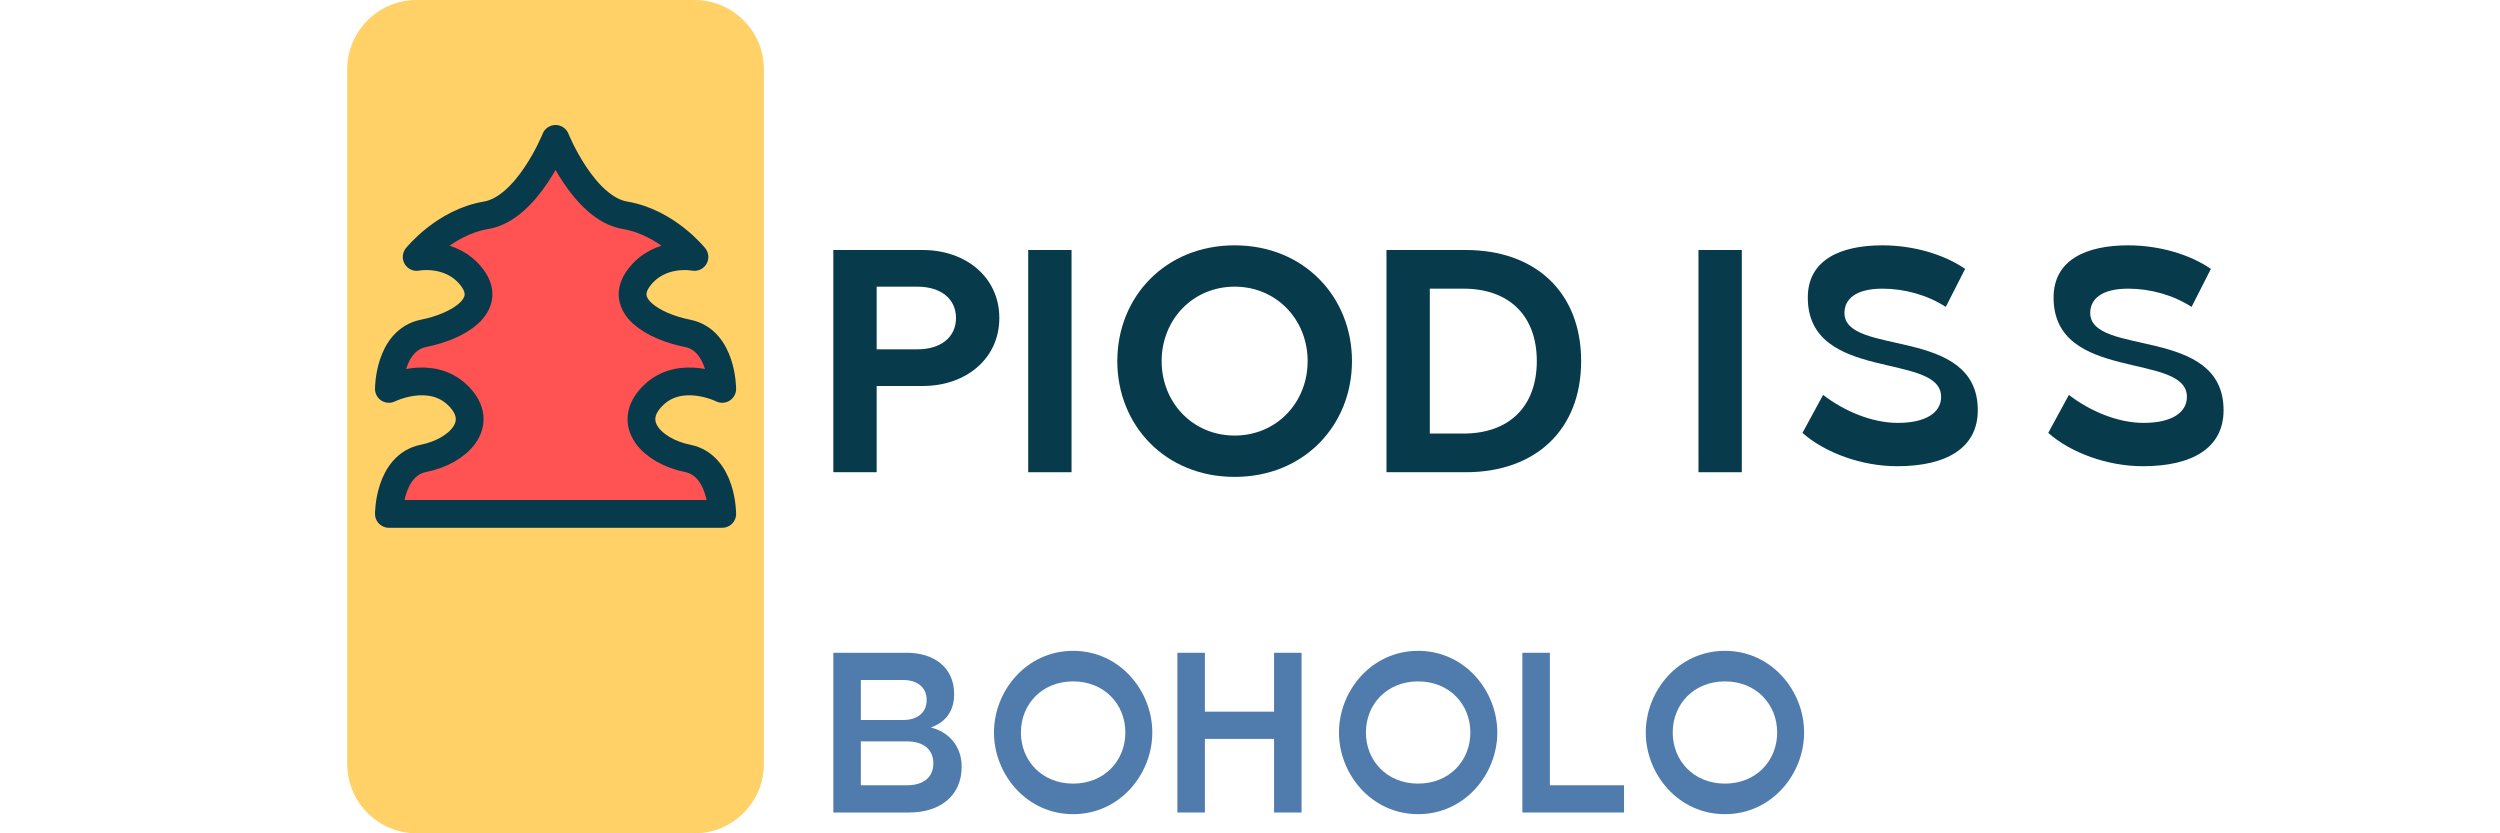 <svg width="180" height="60" viewBox="0 0 180 60" fill="none" xmlns="http://www.w3.org/2000/svg">
  <!-- Retro style background shape -->
  <path d="M25 5C25 2.239 27.239 0 30 0H50C52.761 0 55 2.239 55 5V55C55 57.761 52.761 60 50 60H30C27.239 60 25 57.761 25 55V5Z" fill="#FFD166"/>
  
  <!-- Maple leaf icon -->
  <path d="M40 10C40 10 38 15 35 15.5C32 16 30 18.5 30 18.5C30 18.5 32.5 18 34 20C35.5 22 33 23.5 30.5 24C28 24.5 28 28 28 28C28 28 31 26.5 33 28.5C35 30.5 33 32.5 30.5 33C28 33.5 28 37 28 37H40H52C52 37 52 33.5 49.5 33C47 32.5 45 30.5 47 28.5C49 26.5 52 28 52 28C52 28 52 24.5 49.5 24C47 23.5 44.5 22 46 20C47.5 18 50 18.5 50 18.5C50 18.5 48 16 45 15.5C42 15 40 10 40 10Z" fill="#FF5252" stroke="#073B4C" stroke-width="2" stroke-linecap="round" stroke-linejoin="round"/>
  
  <!-- Company name in retro style -->
  <path d="M60 18H66.432C69.552 18 71.952 19.968 71.952 22.896C71.952 25.824 69.552 27.792 66.432 27.792H63.12V34H60V18ZM66.048 25.152C67.728 25.152 68.832 24.288 68.832 22.896C68.832 21.504 67.728 20.64 66.048 20.64H63.12V25.152H66.048Z" fill="#073B4C"/>
  <path d="M74.031 18H77.151V34H74.031V18Z" fill="#073B4C"/>
  <path d="M80.446 26C80.446 21.376 83.902 17.664 88.894 17.664C93.886 17.664 97.342 21.376 97.342 26C97.342 30.624 93.886 34.336 88.894 34.336C83.902 34.336 80.446 30.624 80.446 26ZM94.15 26C94.15 23.024 91.918 20.64 88.894 20.64C85.87 20.64 83.638 23.024 83.638 26C83.638 28.976 85.87 31.36 88.894 31.36C91.918 31.36 94.15 28.976 94.15 26Z" fill="#073B4C"/>
  <path d="M99.826 18H105.538C110.53 18 113.842 21.024 113.842 26C113.842 30.976 110.53 34 105.538 34H99.826V18ZM105.37 31.216C108.682 31.216 110.65 29.248 110.65 26C110.65 22.752 108.682 20.784 105.37 20.784H102.946V31.216H105.37Z" fill="#073B4C"/>
  <path d="M122.29 18H125.41V34H122.29V18Z" fill="#073B4C"/>
  <path d="M129.777 31.168L131.265 28.432C132.753 29.584 134.769 30.448 136.641 30.448C138.705 30.448 139.761 29.68 139.761 28.576C139.761 25.312 130.161 27.568 130.161 21.424C130.161 18.736 132.465 17.664 135.537 17.664C137.745 17.664 139.953 18.304 141.489 19.36L140.097 22.096C138.753 21.232 137.121 20.784 135.537 20.784C133.569 20.784 132.801 21.568 132.801 22.528C132.801 25.696 142.401 23.44 142.401 29.536C142.401 32.224 140.193 33.568 136.593 33.568C134.049 33.568 131.409 32.608 129.777 31.168Z" fill="#073B4C"/>
  <path d="M147.473 31.168L148.961 28.432C150.449 29.584 152.465 30.448 154.337 30.448C156.401 30.448 157.457 29.68 157.457 28.576C157.457 25.312 147.857 27.568 147.857 21.424C147.857 18.736 150.161 17.664 153.233 17.664C155.441 17.664 157.649 18.304 159.185 19.36L157.793 22.096C156.449 21.232 154.817 20.784 153.233 20.784C151.265 20.784 150.497 21.568 150.497 22.528C150.497 25.696 160.097 23.44 160.097 29.536C160.097 32.224 157.889 33.568 154.289 33.568C151.745 33.568 149.105 32.608 147.473 31.168Z" fill="#073B4C"/>
  
  <!-- Canada text -->
  <path d="M60 47H65.28C67.26 47 68.7 48.06 68.7 49.98C68.7 51.24 68.04 52.02 67.02 52.38C68.28 52.68 69.24 53.7 69.24 55.2C69.24 57.3 67.68 58.5 65.46 58.5H60V47ZM65.04 51.84C66.06 51.84 66.72 51.3 66.72 50.4C66.72 49.5 66.06 48.96 65.04 48.96H61.98V51.84H65.04ZM65.28 56.54C66.48 56.54 67.2 55.98 67.2 54.96C67.2 53.94 66.48 53.38 65.28 53.38H61.98V56.54H65.28Z" fill="#4F7CAC"/>
  <path d="M71.566 52.74C71.566 49.74 73.906 46.86 77.266 46.86C80.626 46.86 82.966 49.74 82.966 52.74C82.966 55.74 80.626 58.62 77.266 58.62C73.906 58.62 71.566 55.74 71.566 52.74ZM81.026 52.74C81.026 50.7 79.506 49.06 77.266 49.06C75.026 49.06 73.506 50.7 73.506 52.74C73.506 54.78 75.026 56.42 77.266 56.42C79.506 56.42 81.026 54.78 81.026 52.74Z" fill="#4F7CAC"/>
  <path d="M84.772 47H86.752V51.24H91.732V47H93.712V58.5H91.732V53.2H86.752V58.5H84.772V47Z" fill="#4F7CAC"/>
  <path d="M96.406 52.74C96.406 49.74 98.746 46.86 102.106 46.86C105.466 46.86 107.806 49.74 107.806 52.74C107.806 55.74 105.466 58.62 102.106 58.62C98.746 58.62 96.406 55.74 96.406 52.74ZM105.866 52.74C105.866 50.7 104.346 49.06 102.106 49.06C99.866 49.06 98.346 50.7 98.346 52.74C98.346 54.78 99.866 56.42 102.106 56.42C104.346 56.42 105.866 54.78 105.866 52.74Z" fill="#4F7CAC"/>
  <path d="M109.611 47H111.591V56.54H116.931V58.5H109.611V47Z" fill="#4F7CAC"/>
  <path d="M118.496 52.74C118.496 49.74 120.836 46.86 124.196 46.86C127.556 46.86 129.896 49.74 129.896 52.74C129.896 55.74 127.556 58.62 124.196 58.62C120.836 58.62 118.496 55.74 118.496 52.74ZM127.956 52.74C127.956 50.7 126.436 49.06 124.196 49.06C121.956 49.06 120.436 50.7 120.436 52.74C120.436 54.78 121.956 56.42 124.196 56.42C126.436 56.42 127.956 54.78 127.956 52.74Z" fill="#4F7CAC"/>
</svg>

